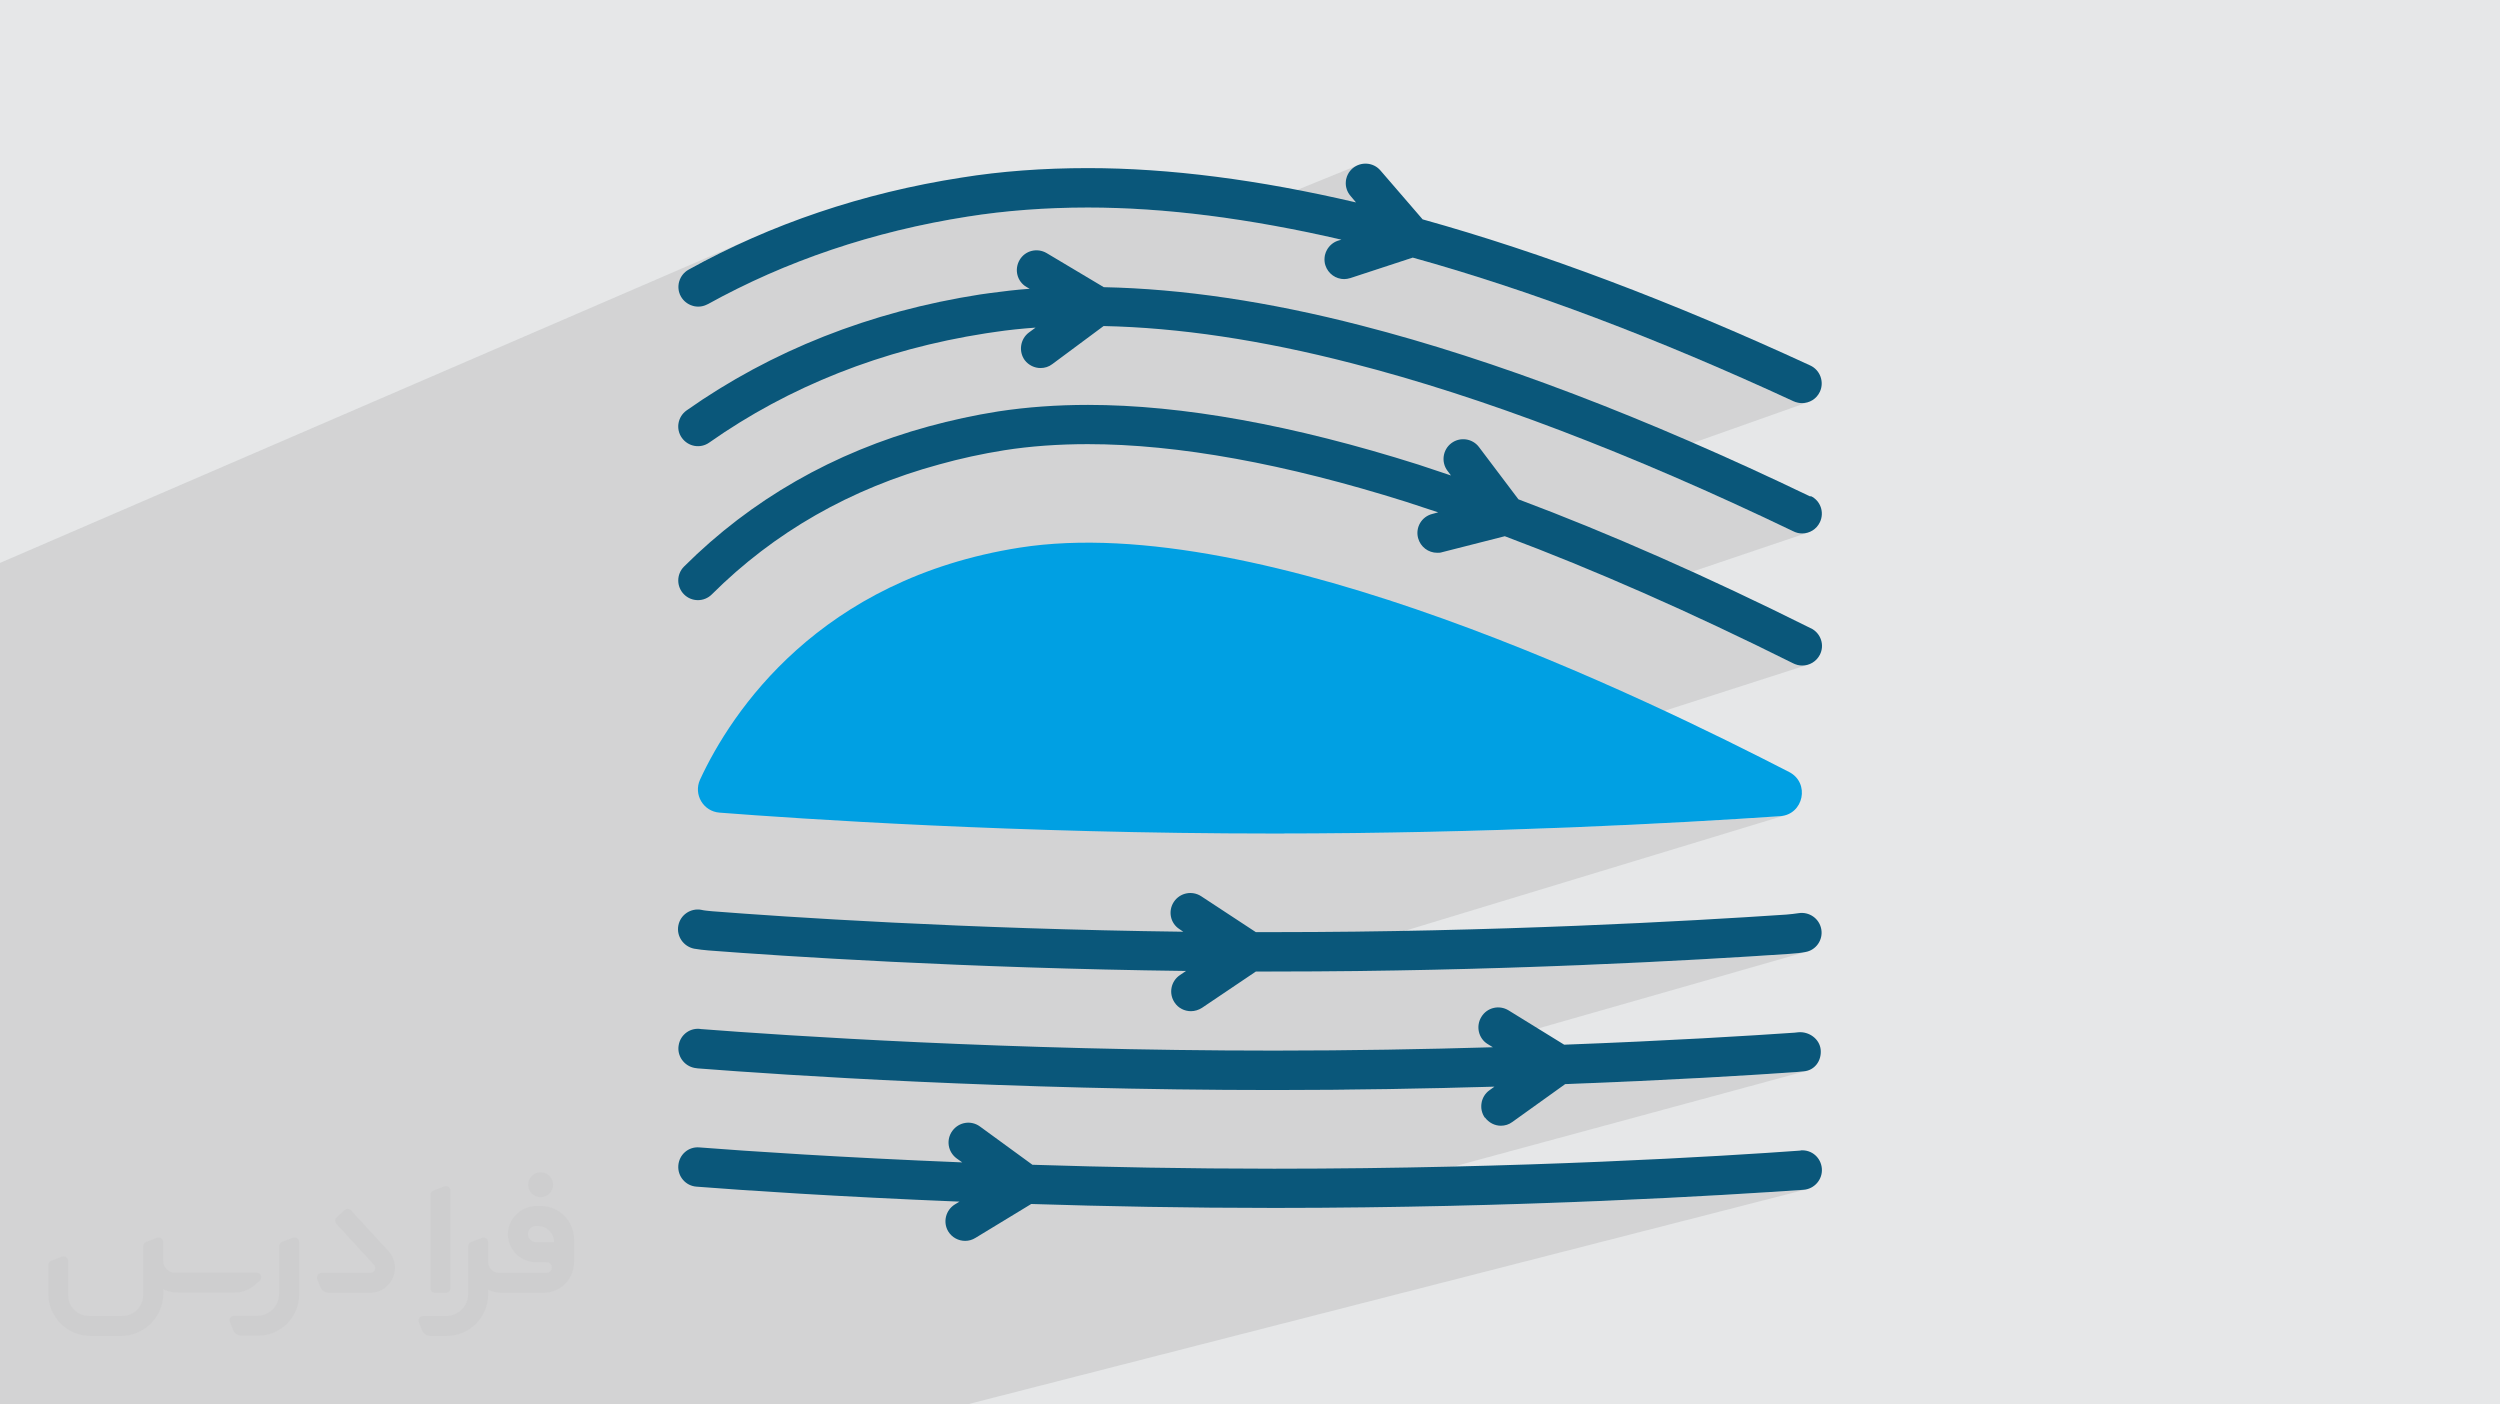 <?xml version="1.0" encoding="UTF-8"?>
<!DOCTYPE svg PUBLIC "-//W3C//DTD SVG 1.0//EN" "http://www.w3.org/TR/2001/REC-SVG-20010904/DTD/svg10.dtd">
<!-- Creator: CorelDRAW -->
<svg xmlns="http://www.w3.org/2000/svg" xml:space="preserve" width="94.192mm" height="52.917mm" version="1.0" style="shape-rendering:geometricPrecision; text-rendering:geometricPrecision; image-rendering:optimizeQuality; fill-rule:evenodd; clip-rule:evenodd"
viewBox="0 0 9418.1 5291.06"
 xmlns:xlink="http://www.w3.org/1999/xlink"
 xmlns:xodm="http://www.corel.com/coreldraw/odm/2003">
 <defs>
  <style type="text/css">
   <![CDATA[
    .fil4 {fill:#0A577A;fill-rule:nonzero}
    .fil3 {fill:#00A0E3;fill-rule:nonzero}
    .fil2 {fill:#373435;fill-rule:nonzero;fill-opacity:0.031}
    .fil1 {fill:#2B2A29;fill-opacity:0.102}
    .fil0 {fill:#E6E7E8}
   ]]>
  </style>
 </defs>
 <g id="Layer_x0020_1">
  <polygon class="fil0" points="-0,0 9418.1,0 9418.1,5291.06 -0,5291.06 "/>
  <polygon class="fil1" points="2152.92,5291.06 2078.01,5291.06 1838.83,5291.06 1830.28,5291.06 1684.56,5291.06 1680.04,5291.06 1550.55,5291.06 1436.52,5291.06 1427.42,5291.06 1377.71,5291.06 1352.84,5291.06 1252.3,5291.06 1203.07,5291.06 948.62,5291.06 931.16,5291.06 903.64,5291.06 852.68,5291.06 839.25,5291.06 838.77,5291.06 812.19,5291.06 683.55,5291.06 536.81,5291.06 481.81,5291.06 479.1,5291.06 418.33,5291.06 93.03,5291.06 45.85,5291.06 -0,5291.06 -0,5251.8 -0,5165.39 -0,5162.71 -0,5161.8 -0,5119.59 -0,5117.26 -0,5116.91 -0,5099.87 -0,5037.95 -0,5030.79 -0,4938.31 -0,4903.98 -0,4892.15 -0,4855.35 -0,4847.88 -0,4800.29 -0,4785.76 -0,4753.14 -0,4715.61 -0,4685.92 -0,4465.54 -0,4443.14 -0,4346.98 -0,4319.87 -0,4319.66 -0,4311.11 -0,4112.03 -0,4012.42 -0,4009.74 -0,3991.29 -0,3987.79 -0,3921.83 -0,3877.78 -0,3865.25 -0,3863.62 -0,3798.34 -0,3766.66 -0,3748.29 -0,3728.76 -0,3668.39 -0,3665.92 -0,3461.46 -0,3350.86 -0,3309.04 -0,3271.93 -0,3245.51 -0,3229.62 -0,3161.34 -0,3135.28 -0,3125.34 -0,3114.44 -0,3055.76 -0,3043.45 -0,3039.07 -0,2974.69 -0,2974.01 -0,2946.36 -0,2941.41 -0,2913.55 -0,2912.46 -0,2895.68 -0,2887.16 -0,2816.29 -0,2811.83 -0,2804.64 -0,2790.15 -0,2765.9 -0,2757.94 -0,2751.09 -0,2706.63 -0,2703.68 -0,2695.43 -0,2691.82 -0,2671.43 -0,2661.54 -0,2609.01 -0,2565.02 -0,2551.13 -0,2550.44 -0,2487.19 -0,2353.64 -0,2279.34 -0,2279.06 -0,2278.95 -0,2264.88 -0,2214.16 -0,2134.39 -0,2120.62 2863.78,884 2832.99,897.35 2802.4,911.03 2772.02,925.03 2741.83,939.34 2711.85,953.99 2682.08,968.96 2652.51,984.25 2623.16,999.86 2594.02,1015.79 2581.71,1024.41 2571.63,1035.01 2563.9,1047.15 2558.64,1060.44 2556,1074.45 2556.1,1088.79 2559.07,1103.04 2565.04,1116.79 2573.67,1129.1 2584.27,1139.18 2596.41,1146.91 2609.7,1152.17 2612.8,1152.75 2922.19,1021.07 2951.7,1008.67 2981.39,996.59 3011.27,984.81 3041.34,973.36 3071.58,962.21 3102.01,951.38 3132.61,940.86 3163.39,930.67 3194.34,920.78 3225.47,911.22 3256.77,901.96 3288.24,893.03 3319.87,884.42 3351.67,876.13 3383.64,868.15 3415.77,860.5 3448.05,853.17 3480.5,846.16 3513.09,839.49 3545.85,833.12 3578.77,827.09 3611.82,821.38 3645.04,815.99 3658.24,813.93 3671.51,811.93 3684.84,810 3698.23,808.12 3711.7,806.31 3725.24,804.56 3738.84,802.87 3752.51,801.25 3766.24,799.69 3780.02,798.19 3793.88,796.76 3807.8,795.39 3821.78,794.08 3835.82,792.84 3849.92,791.66 3864.08,790.55 3878.29,789.51 3892.57,788.52 3906.9,787.61 3921.29,786.76 3935.74,785.98 3950.24,785.26 3964.79,784.61 3979.4,784.03 3994.07,783.52 4008.78,783.07 4023.55,782.69 4038.37,782.38 4053.23,782.14 4068.15,781.97 4083.12,781.86 4098.14,781.83 4125.39,781.95 4152.8,782.31 4180.39,782.91 4208.16,783.74 4236.09,784.82 4264.2,786.13 4292.48,787.68 4320.92,789.47 4349.54,791.49 4378.33,793.75 4407.28,796.25 4436.41,798.99 4465.7,801.96 4495.15,805.16 4524.78,808.61 4554.57,812.28 4584.52,816.2 4614.65,820.35 4625.13,821.87 5121.46,619.92 5108.06,625.61 5095.69,634 5085.29,644.9 5077.5,657.26 5072.38,670.66 5069.97,684.69 5070.3,698.93 5073.43,712.96 5079.4,726.37 5088.25,738.74 5108.3,762.51 4861.14,861.88 4861.47,861.94 4893.06,868.19 4924.8,874.67 4956.69,881.38 4988.75,888.33 5020.96,895.5 5053.33,902.91 5024.86,914.24 5015.2,921.14 5005.35,931.6 4997.71,943.66 4992.47,956.95 4989.83,971.06 4990,985.62 4993.17,1000.21 4997.91,1011.37 5004.19,1021.38 5011.84,1030.13 5020.64,1037.53 5030.43,1043.47 5041,1047.85 5052.17,1050.55 5063.74,1051.47 5066.56,1051.4 5069.43,1051.2 5072.34,1050.88 5075.26,1050.45 5078.18,1049.91 5081.09,1049.28 5083.96,1048.56 5086.77,1047.76 5322.21,970.51 5363.49,982.1 5404.99,994.04 5446.73,1006.32 5488.7,1018.94 5530.92,1031.9 5573.35,1045.22 5616.03,1058.87 5658.93,1072.87 5702.07,1087.22 5745.44,1101.9 5789.04,1116.93 5832.87,1132.3 5876.93,1148.02 5921.22,1164.09 5965.74,1180.49 6010.48,1197.24 6055.47,1214.33 6100.67,1231.77 6146.1,1249.55 6191.76,1267.68 6237.65,1286.15 6283.76,1304.95 6330.1,1324.11 6376.66,1343.61 6423.46,1363.46 6470.47,1383.64 6517.71,1404.17 6565.17,1425.05 6612.86,1446.27 6660.76,1467.82 6708.9,1489.73 6757.25,1511.98 6761.15,1513.55 6765.05,1514.91 6768.95,1516.05 6772.85,1516.99 6776.74,1517.72 6780.64,1518.24 6784.54,1518.56 6788.44,1518.66 6798.92,1517.94 6809.12,1515.79 6175.44,1740.38 6198.2,1749.88 6252.61,1772.93 6307.36,1796.47 6362.44,1820.5 6417.86,1845 6473.61,1870 6529.69,1895.48 6586.09,1921.44 6620.22,1937.35 6821.09,1868.54 6820.36,1870.7 6622.57,1938.45 6642.81,1947.88 6699.86,1974.81 6757.22,2002.21 6761.15,2004.02 6765.13,2005.57 6769.15,2006.85 6773.19,2007.88 6777.23,2008.67 6781.25,2009.23 6785.23,2009.55 6789.17,2009.66 6799.41,2008.94 6809.43,2006.8 6168.44,2223.56 6193.4,2234.52 6227.46,2249.59 6261.67,2264.86 6296.01,2280.31 6330.51,2295.97 6365.14,2311.82 6399.94,2327.87 6434.87,2344.12 6469.94,2360.55 6505.17,2377.19 6540.52,2394.03 6576.03,2411.06 6611.68,2428.28 6647.47,2445.7 6683.4,2463.31 6719.47,2481.13 6755.68,2499.14 6759.64,2500.98 6763.72,2502.61 6767.89,2504.01 6772.12,2505.17 6776.38,2506.1 6780.65,2506.76 6784.91,2507.17 6789.12,2507.31 6799.32,2506.62 6809.27,2504.58 4833.66,3140.06 4875.92,3140 4951.15,3139.66 5025.7,3139.12 5099.53,3138.37 5172.59,3137.43 5244.84,3136.31 5316.24,3135.01 5386.76,3133.55 5456.35,3131.94 5524.97,3130.19 5592.57,3128.3 5659.13,3126.29 5724.6,3124.16 5788.92,3121.92 5852.07,3119.59 5914,3117.18 5974.69,3114.69 6034.06,3112.13 6088.62,3109.68 6740.15,2908.36 6740.18,2908.36 6088.66,3109.67 6092.1,3109.52 6148.76,3106.86 6203.99,3104.16 6257.77,3101.43 6310.03,3098.69 6360.75,3095.93 6409.9,3093.18 6457.4,3090.44 6503.25,3087.71 6547.37,3085.02 6589.76,3082.37 6630.34,3079.77 6669.1,3077.23 6705.99,3074.75 6721.93,3072.35 4786.96,3660.06 4800.02,3660.05 4878.13,3659.93 4955.62,3659.58 5032.43,3659 5108.53,3658.21 5183.85,3657.22 5258.35,3656.04 5331.98,3654.68 5404.68,3653.15 5476.41,3651.47 5547.14,3649.63 5616.78,3647.65 5685.3,3645.55 5752.66,3643.34 5818.81,3641.01 5883.68,3638.59 5947.23,3636.09 6009.42,3633.51 6070.2,3630.87 6129.5,3628.18 6187.29,3625.44 6243.52,3622.68 6298.13,3619.89 6351.09,3617.09 6402.32,3614.29 6451.79,3611.51 6499.45,3608.74 6545.25,3606.01 6589.14,3603.32 6631.06,3600.68 6670.99,3598.12 6708.85,3595.62 6744.59,3593.21 6751.83,3592.65 6759.05,3592.06 6766.24,3591.42 6773.38,3590.7 6780.44,3589.88 6787.42,3588.93 6794.3,3587.82 6801.04,3586.53 6815.45,3582.58 5600.13,3930.02 5604.49,3933.37 5623.8,3945.24 5063.26,4105.06 5071.58,4104.98 5098.16,4104.69 5124.62,4104.38 5150.99,4104.04 5177.26,4103.68 5203.41,4103.29 5229.46,4102.89 5255.39,4102.46 5281.22,4102.01 5306.92,4101.54 5332.51,4101.05 5357.99,4100.54 5383.33,4100.01 5408.56,4099.46 5433.67,4098.89 5458.64,4098.31 5483.48,4097.71 5508.2,4097.09 5532.78,4096.46 5557.22,4095.81 5581.53,4095.15 5605.7,4094.47 5629.73,4093.78 5611.17,4107.14 5599.86,4117.07 5591.05,4128.72 5584.8,4141.67 5581.17,4155.51 5580.23,4169.8 5580.49,4171.87 5896.37,4084.14 5933.57,4082.74 5970.27,4081.31 6006.43,4079.86 6042.06,4078.39 6077.14,4076.9 6111.64,4075.39 6145.58,4073.88 6178.93,4072.35 6211.69,4070.82 6243.83,4069.27 6275.35,4067.73 6306.25,4066.18 6336.5,4064.63 6366.09,4063.08 6395.02,4061.54 6423.27,4060.01 6450.82,4058.48 6477.68,4056.96 6503.83,4055.46 6529.25,4053.97 6553.92,4052.5 6577.86,4051.05 6601.04,4049.62 6623.44,4048.22 6645.07,4046.84 6665.9,4045.49 6685.92,4044.17 6705.13,4042.89 6723.51,4041.64 6741.05,4040.42 6757.73,4039.25 6773.56,4038.11 6795.85,4035.89 6810.44,4033.02 4901.4,4550.38 4973.94,4550.03 5058.96,4549.37 5142.85,4548.47 5225.54,4547.34 5306.99,4545.99 5387.13,4544.45 5465.9,4542.72 5543.25,4540.82 5619.11,4538.77 5693.43,4536.57 5766.15,4534.24 5837.2,4531.8 5906.55,4529.26 5974.12,4526.63 6039.85,4523.93 6058.9,4523.11 6783.92,4333.68 6783.22,4334.47 6061.62,4522.99 6103.68,4521.17 6165.57,4518.36 6225.45,4515.53 6283.25,4512.67 6338.94,4509.82 6392.43,4506.97 6443.67,4504.16 6492.63,4501.38 6539.21,4498.65 6583.38,4495.99 6625.07,4493.41 6664.22,4490.93 6700.79,4488.56 6734.69,4486.32 6765.88,4484.21 6794.31,4482.25 6809.12,4479.66 3642.22,5291.06 3637.99,5291.06 3121.62,5291.06 3119.58,5291.06 2168.26,5291.06 2164.88,5291.06 "/>
  <g id="_2890197723856">
   <path class="fil2" d="M1126.97 4679.13l0 197.31c0,20.44 -3.75,40.88 -11.68,59.64 -7.93,18.77 -19.19,36.3 -33.79,50.47 -14.6,14.6 -31.7,25.86 -50.47,33.79 -18.77,7.93 -39.21,11.68 -59.64,11.68l-60.9 0c-7.09,0 -14.18,-2.08 -20.02,-6.26 -5.84,-4.17 -10.43,-9.59 -12.94,-16.27l-11.26 -29.2c-0.83,-2.5 -1.25,-5.42 -1.25,-8.34 0,-2.92 1.25,-5.43 2.92,-7.93 1.67,-2.5 3.75,-4.17 6.26,-5.42 2.5,-1.25 5.42,-2.09 7.92,-1.67l86.35 0c22.11,0 42.97,-8.76 58.81,-24.61 15.43,-15.44 24.19,-36.71 24.19,-58.81l0 -179.37c0,-3.34 1.26,-6.67 3.34,-9.59 2.09,-2.92 5.01,-5.01 7.93,-6.26l40.88 -15.85c2.5,-0.84 5.42,-1.25 8.34,-0.84 2.92,0.42 5.43,1.26 7.51,2.92 2.09,1.67 4.18,3.76 5.43,6.26 1.25,2.92 2.08,5.84 2.08,8.34z"/>
   <path class="fil2" d="M2036.73 4543.16l-15.02 0c-59.65,0 -109.29,48.79 -108.46,108.03 0.42,27.54 12.1,54.23 31.71,73.42 19.6,19.6 46.29,30.45 74.24,30.45l39.63 0c5.43,0 10.43,2.08 14.19,5.84 3.75,3.75 5.84,8.76 5.84,14.18 0,5.43 -2.09,10.43 -5.84,14.19 -3.76,3.75 -8.76,5.84 -14.19,5.84l-179.36 0c-10.85,0 -20.86,-4.59 -28.37,-12.1 -7.51,-7.51 -11.68,-17.94 -12.1,-28.37l0 -75.08c0,-2.92 -0.83,-5.42 -2.08,-7.93 -1.25,-2.5 -3.34,-4.58 -5.43,-6.25 -2.08,-1.67 -5,-2.51 -7.51,-2.92 -2.92,-0.42 -5.42,0 -8.34,0.83l-41.3 15.85c-2.92,1.25 -5.84,3.34 -7.93,6.26 -2.08,2.92 -2.92,6.26 -2.92,9.59l0 179.37c0,22.11 -8.76,43.39 -24.19,58.81 -15.44,15.44 -36.71,24.61 -58.81,24.61l-86.76 0.01c-2.92,0 -5.43,0.83 -7.93,2.08 -2.5,1.25 -4.59,3.34 -6.26,5.43 -1.66,2.5 -2.5,5 -2.92,7.51 -0.41,2.92 0,5.42 1.26,8.34l11.26 29.2c2.5,6.68 7.09,12.52 12.93,16.69 5.84,4.17 12.93,6.26 20.03,5.84l60.89 0c41.3,0 80.92,-16.27 110.13,-45.88 29.2,-29.2 45.87,-68.83 45.87,-110.13l0 -18.35c15.86,7.92 33.38,12.1 50.89,12.1l157.25 0c30.46,0 60.07,-12.1 81.76,-33.79 21.69,-21.7 33.79,-50.89 33.79,-81.76l0 -85.93c0,-33.37 -13.35,-65.48 -36.71,-89.26 -23.78,-23.78 -55.89,-36.71 -89.26,-36.71zm50.46 136.39l-66.73 0c-7.93,0 -15.44,-2.5 -21.28,-7.92 -5.84,-5.43 -9.6,-12.52 -10.43,-20.45 0,-4.17 0.42,-8.76 2.08,-12.93 1.67,-4.17 3.76,-7.92 6.68,-10.84 5.84,-5.43 13.77,-8.77 21.69,-8.77l7.1 0c16.27,0 31.7,6.26 42.96,17.94 11.68,11.27 17.94,26.7 17.94,42.97z"/>
   <path class="fil2" d="M1696.77 4485.18l0 367.91c0,2.08 -0.42,4.58 -1.25,6.67 -0.84,2.09 -2.09,4.17 -3.76,5.84 -1.67,1.67 -3.34,2.92 -5.42,3.75 -2.09,0.84 -4.17,1.26 -6.68,1.26l-40.88 0c-2.08,0 -4.59,-0.42 -6.67,-1.26 -2.09,-0.83 -4.17,-2.08 -5.43,-3.75 -1.66,-1.67 -2.92,-3.75 -3.75,-5.84 -0.83,-2.09 -1.25,-4.59 -1.25,-6.67l0 -352.06c0,-3.33 0.83,-6.67 2.92,-9.59 2.08,-2.92 4.59,-5.01 7.92,-6.26l40.89 -15.85c2.5,-0.84 5.42,-1.25 8.34,-1.25 2.92,0.41 5.42,1.25 7.51,2.92 2.5,1.66 4.17,3.75 5.42,6.25 1.25,2.09 2.09,5.01 2.09,7.93z"/>
   <path class="fil2" d="M1393.51 4870.6l-153.91 0c-7.09,0 -14.19,-2.09 -20.03,-6.26 -5.84,-4.17 -10.43,-10.01 -13.35,-16.69l-11.26 -28.78c-0.83,-2.51 -1.25,-5.43 -0.83,-8.35 0.41,-2.92 1.25,-5.42 2.92,-7.92 1.66,-2.51 3.75,-4.17 6.25,-5.43 2.51,-1.25 5.43,-2.08 7.93,-2.08l184.37 0c3.34,0 6.67,-1.25 9.59,-2.92 2.93,-2.09 5.01,-4.59 6.68,-7.93 1.25,-3.34 1.67,-6.67 1.25,-10.01 -0.42,-3.34 -2.08,-6.68 -4.17,-9.18l-141.82 -154.33c-2.92,-3.34 -4.59,-7.93 -4.59,-12.52 0,-4.59 2.09,-8.76 5.84,-12.1l29.62 -27.53c3.34,-2.92 7.93,-4.59 12.52,-4.59 4.59,0.42 8.76,2.09 12.1,5.84l140.56 153.08c55.48,59.65 12.52,157.68 -69.66,157.68z"/>
   <path class="fil2" d="M978.9 4824.72l-20.03 17.1c-20.86,17.94 -47.55,27.95 -75.08,27.95l-211.49 0c-19.6,0 -39.21,-4.17 -57.14,-12.51l0 16.27c0,20.85 -4.17,41.71 -12.1,60.89 -7.92,19.19 -19.6,36.71 -34.62,51.72 -14.6,14.6 -32.12,26.28 -51.72,34.63 -19.19,7.92 -40.05,12.09 -60.9,12.09l-114.71 0.01c-20.86,0 -41.72,-4.18 -60.9,-12.1 -19.19,-7.93 -36.71,-19.61 -51.72,-34.63 -14.6,-14.6 -26.28,-32.12 -34.62,-51.72 -7.93,-19.19 -12.1,-40.04 -12.1,-60.89l0 -108.04c0,-3.34 1.25,-6.67 2.92,-9.59 2.09,-2.92 4.59,-5.01 7.93,-6.26l40.88 -15.85c2.5,-0.84 5.42,-1.26 8.34,-0.84 2.92,0.42 5.43,1.25 7.51,2.92 2.09,1.67 4.17,3.76 5.43,6.26 1.25,2.5 2.08,5.01 2.08,7.93l0 128.89c0,20.86 8.35,40.88 22.95,55.48 14.6,14.6 34.62,22.94 55.47,22.94l125.97 0c20.86,0 40.47,-8.35 55.06,-22.95 14.6,-14.6 22.95,-34.62 22.95,-55.47l0 -184.37c0,-3.34 1.25,-6.68 2.92,-9.6 2.08,-2.92 4.58,-5 7.92,-6.25l40.88 -15.86c2.51,-0.83 5.43,-1.25 8.35,-0.83 2.92,0.42 5.42,1.25 7.92,2.92 2.51,1.67 4.18,3.75 5.43,6.26 1.25,2.5 2.08,5.42 2.08,7.92l0 70.5c0,11.68 4.59,23.36 12.94,31.7 8.34,8.35 19.6,13.35 31.7,13.35l307.84 0c3.34,0 7.1,0.84 9.6,2.92 2.92,2.09 5.01,5.01 6.26,7.93 1.25,3.34 1.25,6.67 0.41,10.43 0,3.75 -2.08,6.67 -4.58,8.76z"/>
   <path class="fil2" d="M2036.73 4510.2c25.86,0 47.13,-21.28 47.13,-47.13 0,-25.87 -21.28,-47.13 -47.13,-47.13 -25.87,0 -47.14,21.27 -47.14,47.13 0,25.86 21.28,47.13 47.14,47.13z"/>
  </g>
  <g id="_2890197727504">
   <path class="fil3" d="M6740.15 2908.36c79.48,40.85 54.97,160.43 -34.17,166.39 -383.28,26 -1093.36,65.35 -1905.94,65.35 -969.3,0 -1792.29,-55.7 -2089.39,-78.75 -60.91,-4.46 -98.79,-68.32 -73.52,-124.05 118.84,-257.01 450.13,-755.39 1204.02,-874.23 912.86,-143.33 2373.13,574.92 2899.02,845.28l-0.03 0z"/>
   <path class="fil4" d="M6783.22 4334.47c-286.71,20.81 -1053.24,68.33 -1983.2,68.33 -324.57,0 -632.09,-5.95 -910.63,-14.85l-197.58 -144.1c-33.44,-24.51 -79.48,-17.1 -103.99,16.34 -24.51,33.44 -17.09,79.47 16.34,103.99l20.81 14.85c-456.81,-18.56 -809.63,-42.34 -990.11,-56.45 -41.61,-3.71 -76.5,27.48 -79.48,68.32 -2.97,40.85 27.49,76.5 68.33,79.48 180.48,14.12 534.06,37.87 990.84,56.45l-17.1 10.39c-34.92,21.53 -46.03,66.84 -25.26,101.76 14.12,23.03 38.63,35.66 63.86,35.66 13.36,0 26.76,-3.71 38.63,-11.15l210.22 -127.76c280.03,8.93 588.99,14.85 915.83,14.85 934.4,0 1705.38,-48.28 1993.58,-68.33 40.85,-2.97 72.03,-38.63 69.09,-79.47 -2.95,-40.85 -37.15,-72.03 -79.48,-69.09l-0.7 0.79z"/>
   <path class="fil4" d="M2665.32 1146.52c294.88,-163.41 624.66,-274.83 979.72,-330.53 140.39,-22.29 292.67,-34.16 453.1,-34.16 289.69,0 609.07,40.85 955.19,121.08l-12.64 3.7c-38.63,12.64 -60.16,54.97 -47.52,93.6 10.39,31.19 39.36,51.26 70.57,51.26 7.44,0 15.61,-1.49 23.03,-3.71l235.44 -77.25c438.98,121.81 918.08,302.32 1435.04,541.47 10.39,4.46 20.8,6.68 31.19,6.68 28.22,0 54.97,-15.61 67.6,-43.09 17.1,-37.15 0.73,-81.7 -36.39,-98.79 -524.4,-242.13 -1012.4,-425.62 -1460.28,-550.41l-158.94 -184.21c-26.76,-31.2 -73.53,-34.17 -104.75,-8.17 -31.19,26.75 -34.92,73.52 -7.44,104.74l20.05 23.78c-365.46,-85.43 -703.4,-129.25 -1009.43,-129.25 -168.6,0 -329.04,11.87 -476.12,35.65 -372.87,57.94 -719.01,175.29 -1028.73,346.87 -35.66,20.05 -49.01,65.35 -28.98,101.01 20.05,35.66 65.35,49.01 101.01,28.98l-0.73 0.75z"/>
   <path class="fil4" d="M6820.36 1870.7c-622.44,-299.35 -1190.67,-515.48 -1690.54,-643.97 -352.82,-91.35 -678.88,-138.9 -971.55,-144.83l-215.41 -128.49c-35.65,-20.81 -80.96,-9.66 -101.76,26 -20.81,35.65 -9.66,80.96 26,101.76l11.87 6.68c-51.25,3.71 -101.01,9.66 -150.05,16.34l-37.14 5.2c-413.71,64.62 -785.85,211.7 -1105.24,436.76 -33.44,23.78 -41.61,69.81 -17.83,103.25 23.78,33.44 69.82,41.61 103.26,17.83 300.83,-211.7 651.41,-350.57 1041.36,-411.49l35.66 -5.19c49.01,-7.44 100.28,-12.64 152.26,-16.34l-25.26 18.55c-32.68,24.51 -39.37,71.31 -15.61,103.99 14.85,19.32 37.14,29.7 59.42,29.7 15.61,0 31.2,-4.46 44.58,-14.85l193.11 -143.34c281.52,5.96 594.22,51.99 935.9,140.39 490.23,125.52 1050.27,338.7 1663.8,633.58 10.39,5.2 21.54,7.45 31.95,7.45 27.49,0 54.21,-15.62 66.84,-42.34 17.83,-37.15 2.22,-81.7 -34.92,-98.79l-0.73 2.16z"/>
   <path class="fil4" d="M2642.3 3427.54c-40.85,-7.44 -79.47,19.32 -86.92,59.43 -7.44,40.12 19.32,78.74 59.43,86.91 17.83,2.98 35.66,5.2 54.97,6.68 277.78,21.54 965.59,66.84 1798.25,77.26l-23.03 15.61c-34.17,23.02 -43.09,69.09 -20.04,103.25 14.12,21.54 37.87,32.68 61.64,32.68 14.12,0 28.98,-4.46 41.61,-12.63l202.78 -136.65 69.02 -0.03c836.36,0 1574.68,-41.61 1944.57,-66.84 19.31,-1.49 38.63,-2.98 56.45,-6.68 40.12,-6.69 67.6,-45.31 60.16,-86.16 -7.44,-40.12 -45.31,-66.84 -86.16,-60.16 -14.12,2.22 -28.97,3.71 -45.3,5.2 -363.97,24.51 -1098.56,66.11 -1930.45,66.11 -23.02,0 -45.3,0 -68.32,0l-205.75 -135.17c-34.17,-22.29 -80.24,-13.36 -103.26,21.53 -22.29,34.17 -13.36,80.24 21.54,102.5l14.12 9.66c-822.99,-10.39 -1501.88,-55.69 -1775.96,-77.26 -13.36,-1.49 -26.75,-2.22 -40.12,-5.19l0.76 -0.03z"/>
   <path class="fil4" d="M6821.84 2366.88c-391.45,-195.36 -760.58,-358.01 -1101.53,-485.78l-148.56 -196.82c-24.51,-32.68 -71.3,-39.36 -103.98,-14.85 -32.69,24.51 -39.37,71.3 -14.86,103.98l13.37 17.83c-41.61,-14.12 -82.45,-27.48 -122.57,-40.85 -471.66,-149.29 -890.59,-225.06 -1244.87,-225.06 -117.35,0 -230.26,8.17 -337.97,24.51 -89.87,14.13 -177.54,33.44 -262.21,56.46 -358.74,98.06 -668.5,275.56 -921.78,528.11 -28.97,28.97 -28.97,75.76 0,104.74 28.98,28.97 75.77,28.97 104.74,0 234.72,-233.96 522.92,-398.87 856.4,-489.48 79.47,-22.29 161.92,-40.12 245.1,-53.47 99.52,-15.61 205.02,-23.03 314.92,-23.03 339.43,0 742.76,73.53 1200.31,217.63 39.37,12.63 79.48,26 119.6,39.36l-22.29 5.96c-40.13,10.38 -63.87,50.49 -53.48,90.62 8.93,33.43 38.63,55.69 72.03,55.69 5.96,0 12.64,0 18.56,-2.22l236.21 -60.16c336.48,126.28 699.69,285.96 1086.68,479.1 10.39,5.2 22.29,8.17 33.44,8.17 27.48,0 53.47,-14.85 66.84,-40.85 18.55,-36.39 3.7,-80.96 -33.44,-99.52l-0.68 -0.06z"/>
   <path class="fil4" d="M5594.04 4209.69c14.85,20.05 37.15,31.19 60.16,31.19 14.85,0 30.46,-4.46 43.1,-14.12l199.07 -142.61c399.62,-14.85 713.05,-34.16 877.19,-46.03l22.29 -2.22c40.86,-3.7 66.84,-40.12 63.14,-80.96 -3.71,-40.85 -43.83,-69.82 -84.67,-66.11l-13.36 1.49c-161.93,11.14 -471.66,30.46 -868.3,45.3l-209.46 -129.25c-34.92,-21.53 -80.96,-11.15 -102.49,24.51 -21.54,34.93 -11.15,80.96 23.78,102.5l19.31 11.87c-254.03,7.44 -532.57,12.64 -823.72,12.64 -1000.5,0 -1839.09,-56.45 -2156.99,-80.96l-0.79 0c-40.85,-7.44 -78.74,20.04 -85.43,60.15 -7.44,40.12 20.05,78.75 60.16,86.16 8.93,1.49 16.34,2.22 19.32,2.22 315.67,24.51 1158.71,80.96 2164.43,80.96 293.4,0 573.43,-5.19 828.95,-12.63l-18.56 13.36c-33.44,23.78 -40.85,70.57 -17.1,103.98l-0.03 -1.43z"/>
  </g>
 </g>
</svg>
